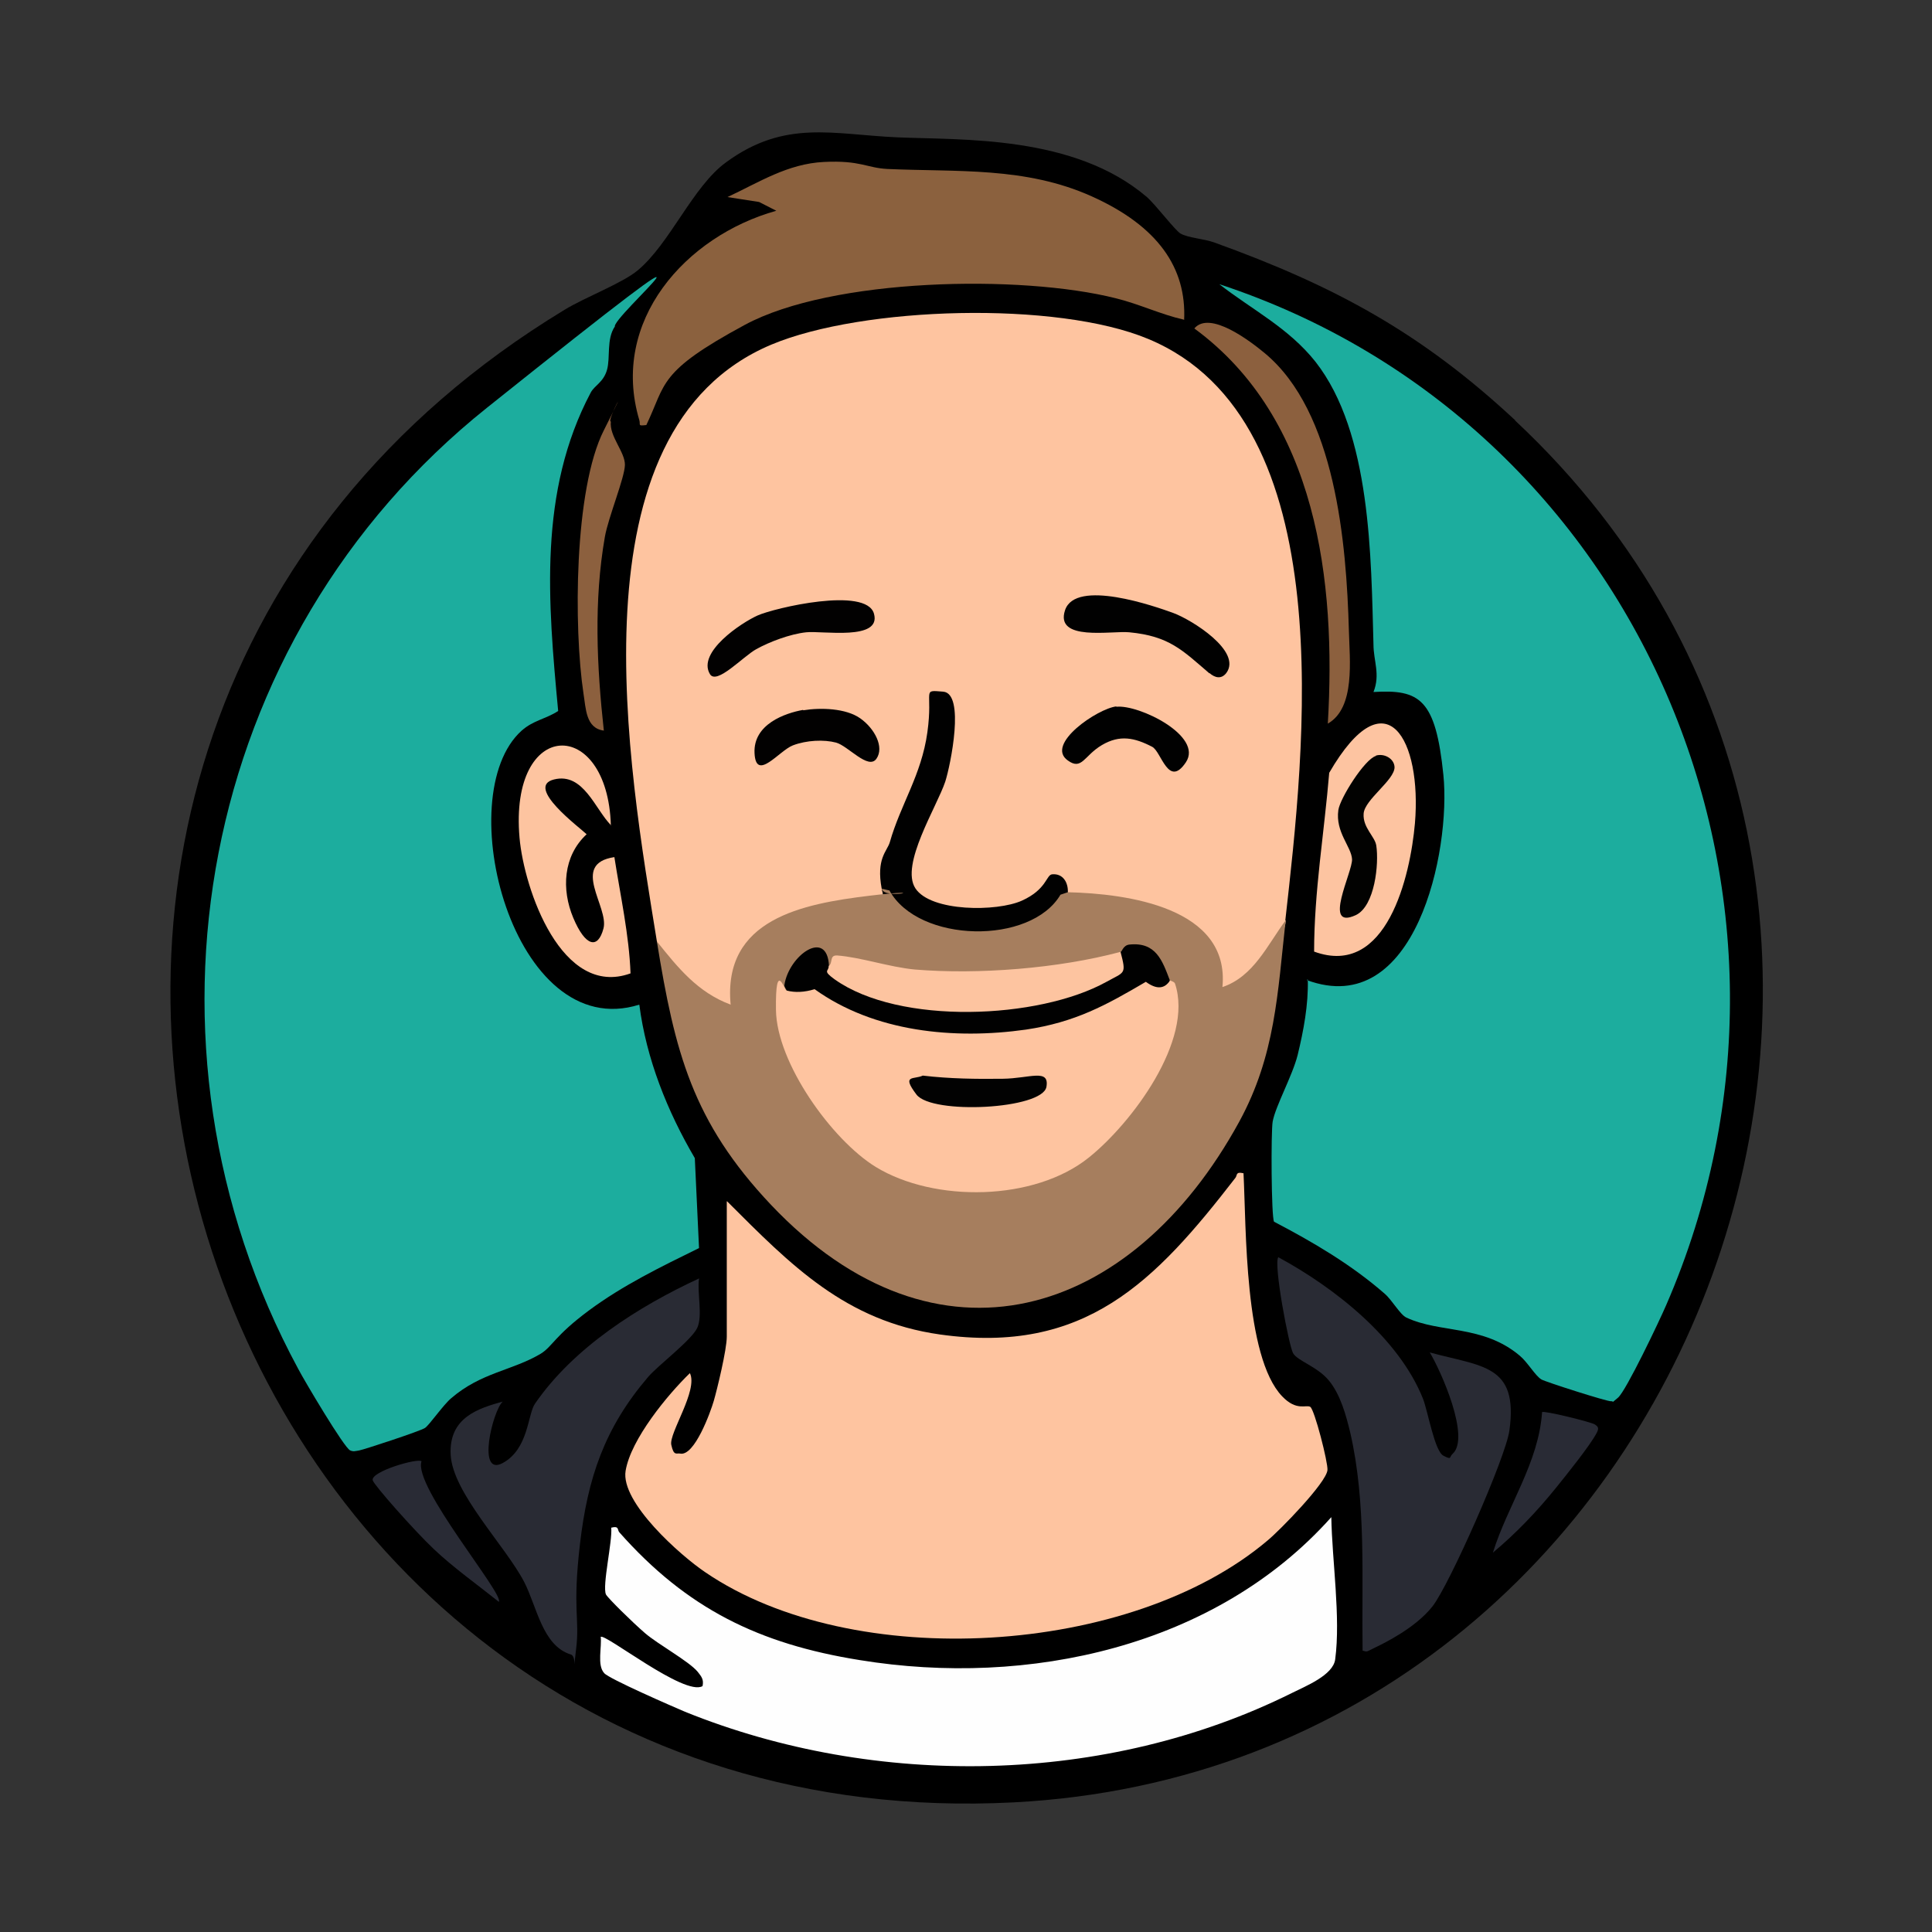 <?xml version="1.0" encoding="UTF-8"?>
<svg id="Layer_1" xmlns="http://www.w3.org/2000/svg" version="1.1" viewBox="0 0 550 550">
  <rect x="0" y="0" width="550" height="550" fill="#333333" stroke="none"/>
  <!-- Generator: Adobe Illustrator 29.3.1, SVG Export Plug-In . SVG Version: 2.1.0 Build 151)  -->
  <defs>
    <style>
      .st0 {
        fill: #010101;
      }

      .st1 {
        fill: #a67e5e;
      }

      .st2 {
        fill: #292b34;
      }

      .st3 {
        fill: #1cad9e;
      }

      .st4 {
        fill: #8c603e;
      }

      .st5 {
        fill: #020101;
      }

      .st6 {
        fill: #020202;
      }

      .st7 {
        fill: #292b35;
      }

      .st8 {
        fill: #fefefe;
      }

      .st9 {
        fill: #fdc4a0;
      }

      .st10 {
        fill: #020201;
      }

      .st11 {
        fill: #8b613e;
      }

      .st12 {
        fill: #fec4a0;
      }

      .st13 {
        fill: #fdc4a1;
      }
    </style>
  </defs>
  <path d="M431.3,119.7c143.9,134.4,53.4,383.3-142.8,393.4C52.7,525.2-45.1,213,160.7,88.2c5.7-3.5,16.5-7.6,20.8-11.2,9.2-7.6,15.7-23.9,25.2-30.8,16.8-12.3,30.4-7.9,48.8-7.1s50.3-.7,71,17c2.6,2.3,8.1,9.6,9.6,10.4,2.1,1.2,6.7,1.5,9.5,2.5,34.4,12.4,59.1,25.8,85.8,50.7Z"/>
  <g>
    <g>
      <path class="st3" d="M175,93c-2.4,3.6-1.2,8.8-2.2,12.3s-3.5,4.4-4.6,6.4c-15,28.3-12.2,59.7-9.3,90.7-3.5,2.3-7,2.6-10.4,5.6-20.6,18.5-2.4,89.3,33.5,78,2,15.5,8,30.4,15.8,43.7l1.2,25.6c-10.8,5.3-21.7,10.6-31.4,17.8s-10.3,10.2-13.7,12.3c-8.1,4.8-16.9,5.3-25.4,12.6-2.3,1.9-6.2,7.6-7.5,8.5s-17.5,6.2-18.7,6.4-1.7.4-2.6,0c-1.6-.5-13.2-20.1-14.8-23.2-50-92.5-28.4-208,53.7-273.6s34.2-24.9,36.5-23Z"/>
      <path class="st3" d="M372,279c31,11.5,41.1-36.8,38.9-58.4s-6.7-24.4-19.9-23.6c2-5,0-8.9,0-13.5-.7-24.7-.6-60.2-16.5-80.5-7.6-9.6-18-14.8-27.4-22.1,119.7,39.4,177.5,175,127.2,290.7-1.8,4.2-11.4,24.4-13.7,26.3s-.9.9-2,1-18.6-5.5-19.8-6.2c-1.8-1.1-3.9-4.9-6.2-6.8-10.5-8.8-22.6-6.3-32.2-10.8-1.8-.8-4.1-5-6.2-6.8-9.5-8.3-20.4-14.7-31.5-20.5-.8-1.2-.9-25.7-.4-28.5.8-4.4,5.6-13,7.1-18.9,1.7-7,3.1-14.4,2.9-21.6Z"/>
    </g>
    <g>
      <path class="st11" d="M337,91c-6.6-1.5-12.8-4.5-19.4-6.1-27-6.8-80.8-5.8-105.6,7.6s-22.3,16.6-28,28.5c-2.6.3-1.6,0-2-1.4-8.4-28.2,13.2-52.4,39-59.6l-4.9-2.5-9-1.4c9-4.2,17.1-9.5,27.5-10s12.1,1.7,18,2c19.9.9,39.3-.7,58.2,7.8s27,20.4,26.3,35.2Z"/>
      <g>
        <path class="st8" d="M171,466c1.1-1.2,23.9,17,29,14,.4-1.9-.3-2.7-1.4-4.1-2.5-3-11.3-7.8-15-11s-10.6-10-11.1-11c-1.1-2.5,1.9-15.2,1.5-19,2.3-.6,1.7.6,2.3,1.3,19.2,21.7,39.7,31.8,68.5,36.4,47.8,7.8,101.2-3.7,134.2-40.7.2,12.3,2.7,28.5,1.1,40.5-.6,4.5-8.4,7.6-12.4,9.6-52.7,26.2-118.3,27.3-172.7,5.3-3.3-1.4-21.7-9.4-23-11-2.1-2.3-.6-7.4-1-10.5Z"/>
        <path class="st2" d="M407,385c14.9,4.1,25.3,3.4,22.7,22.2-1,7.6-17.1,44-21.9,50.1s-13.6,10.4-16.3,11.7-2.1,1.3-3.6.9c-.3-20.5,1.1-42-3.5-62-1.2-5-2.8-10.9-6.1-14.9s-9-5.6-10.2-7.8-5.6-25.3-4.2-27.3c15.9,8.6,34.3,23,41.2,40.3,1.4,3.6,3.3,14.9,5.8,16.2s1.6.4,2.6-.5c5.2-4.6-3.3-23.7-6.6-29.1Z"/>
        <path class="st2" d="M199,364c-.6,3.9,1.1,10.5-.5,14s-11.3,10.8-14,14c-12.4,14.5-17.2,28.7-19.4,47.6s0,21.1-1.1,29.9.4,2-1.5,1.5c-8.1-2.5-9.6-13.5-13.3-20.7-5.4-10.3-20.3-25.3-20.9-36.1s8.1-13.3,14.8-15.2c-2.9,2.8-7.4,21.5,0,17.5s7.1-13.9,9.2-16.9c11-16,29.5-27.7,46.8-35.7Z"/>
        <path class="st7" d="M425,442c4.2-13.5,13-25.5,14-40,.5-.5,13.9,2.8,15,3.5s1.2,1.2.5,2.5c-1.9,3.6-8.6,11.9-11.5,15.5-5.4,6.7-11.4,13-18,18.5Z"/>
        <path class="st7" d="M120,416c-2.5,7.1,23.7,38,22,40-6-4.8-12.9-9.7-18.5-15s-17.1-18.3-17.4-19.6c-.6-2.5,12.9-6.4,13.9-5.4Z"/>
      </g>
      <g>
        <path class="st12" d="M207,342c18.2,18.2,33.7,34.1,60.6,37.9,41.3,5.8,61.2-15,84.1-44.6.6-.8,0-1.8,2.3-1.3.8,15.4.2,52.2,11,63.5,4.1,4.3,6.8,2.3,8,3s5.1,15.9,4.9,18c-.3,3.6-13.6,17.2-17,20-38.9,33-118,37.8-160.1,9.1-7-4.7-24.2-19.9-22.7-28.9s12-21.7,18.3-27.8c2.4,4.9-6,17.1-5.3,20.4s1.5,2.3,2.5,2.5c4.1.9,8.7-11.9,9.6-15s3.7-14.5,3.7-18.3v-38.5Z"/>
        <path class="st9" d="M174,235c-4.6-4.6-7.9-15.2-16.3-13.1s7.5,13.8,9.3,15.6c-6.7,6.2-7.2,15.7-3.8,23.8s7,9.1,8.6,3-9.6-18.4,3.1-20.3c1.7,10.9,4.2,22.2,4.6,33.1-19.6,7.1-30.3-23.9-31.6-38.6-3-34.2,25.1-34.6,26-3.5Z"/>
        <path class="st4" d="M378,206c2.4-40.4-3-86.8-38-112.5,4.4-5.2,15.9,3.6,20,7,20.2,16.7,23.3,54.1,24,79,.2,8.3,1.9,22-6,26.5Z"/>
        <path class="st4" d="M172,208c-5.3-.6-5.2-6.4-5.9-10.6-2.8-18.6-2.7-58.1,5.8-74.9s.6-2.4,2-2.5c-.5,4.2,4.1,8.7,4,12.4s-4.7,14.8-5.7,20.4c-3.2,18.3-2.3,36.9-.3,55.2Z"/>
        <g>
          <path class="st12" d="M366,262c.2,5.7-13.6,24-18.9,20.1-.7-22.2-24.1-25.2-41.8-26l-1.3-2c-1.4-1.3-2.8-2.3-4.2-3.1-11.7,16.6-54.4,13-39.1-14.5,4.1-8.4,12.6-27.6,8.7-36.7s-4.5,7.3-3.4,9c-3.6,12.2-7.5,24.3-11.9,36.2-.1,3.8-1.2,6.4-3.1,8,.5,1.4.5,2.7,0,3.8-15,1.3-37.9,3.7-40.9,21.9-.2,9.9-1,10.4-9.6,5.7-5.9-3.2-11.5-10-13.5-16.4-7.9-48.9-25.4-145.5,32.6-169.9,26-10.9,81.3-12.5,107.3-1.6,55.7,23.2,44.4,117.5,39,165.5Z"/>
          <g>
            <path class="st0" d="M304,254c-.5,10.5-21.5,13.6-29.5,13s-21.9-5.4-23.5-14,1.5-10.6,2.3-13.2c3.1-10.9,9-19.1,10.7-31.3s-1.8-12.1,4.5-11.6,2.1,20.9.6,25.6c-2.4,7.2-12.9,23.7-8.5,30.4s23.2,6.7,30.3,3.5,6.9-7.3,8.6-7.5c3.1-.3,4.6,2.3,4.5,5.1Z"/>
            <path class="st5" d="M202.1,191.9c-3.7-6.2,8.9-14.6,13.6-16.7s30.9-8.3,33.1-.5-14.7,4.8-19.3,5.3-10.4,2.7-14.2,4.8-11.3,10.3-13.2,7.1Z"/>
            <path class="st0" d="M344.3,191.7c-7.7-6.6-11.4-10.6-22.8-11.7-5-.5-21.3,2.7-18.3-6.3s25.6-1.1,30.8.8,19.7,10.9,15.1,17.1c-1.4,1.8-3.2,1.4-4.8,0Z"/>
            <path class="st5" d="M228.7,202.2c4.9-.8,12.1-.6,16.2,2.3s6.9,8.2,4.6,11.5-8.1-3.7-11.5-4.6-8.4-.7-12.3.8-10.5,10.5-10.9,2.2,8.8-11.4,13.8-12.3Z"/>
            <path class="st0" d="M317.8,201.2c6.4-.7,24.8,8.3,19.8,15.8s-7-3.1-9.6-4.4c-5-2.6-9.2-3.5-14.3-.5s-5.7,7.3-9.7,4.4c-6.6-4.6,8.5-14.8,13.8-15.4Z"/>
          </g>
        </g>
        <g>
          <path class="st13" d="M374.1,270.9c0-17,2.9-34,4.3-50.9,16.3-28.1,26.4-9.2,24.4,14.4-1.3,14.9-8,44.1-28.7,36.5Z"/>
          <path class="st10" d="M391.7,215.1c2.3-.7,5.2.8,5.3,3.3,0,3.7-8.5,9.2-8.8,13.2s3.2,6.5,3.6,9.1c.8,5.2-.4,17.2-5.8,19.8-9.7,4.5-.9-12.3-1.1-15.9s-4.8-7.7-3.9-14c.5-3.4,7.5-14.5,10.7-15.4Z"/>
        </g>
        <g>
          <path class="st1" d="M304,254c16.8.4,46.2,4.3,44,27,8.9-3,12.8-12,18-19-2.3,20.7-2.9,38.4-13.2,57.3-30.6,56-86.1,73.5-133.3,23.7-22.4-23.7-27.4-43.5-32.5-75,6,7.5,11.6,14.5,21,18-2.3-24.4,20.5-28.7,39.5-31s4.1,1.3,3.5-2l2.2.5c8.3,15,40.2,15.6,48.7,1.2l2.1-.7Z"/>
          <path class="st0" d="M333,279c.1,7.8-6.4,2.2-7.5,2.3s-8.2,5.9-10.6,7.1c-20.3,10.1-53.2,10.3-73.9,1.1-2.8-1.2-8.5-5.8-9.9-6.1-2.2-.4-4.8,4-7.1-1.4,0,0-.8-1.1-.7-1.6,1.3-8.5,12.2-16.2,12.7-5.4,22.3,16.3,58.3,13.8,81.9.6-.7-2.3-.3-3.9,1.1-4.6.4,0,.7-1.9,2.5-2.1,7.6-.8,9.4,4.6,11.5,10.1Z"/>
          <path class="st9" d="M319,271c1.7,6.5,1.2,5.6-4,8.5-19.3,10.7-59,12.4-77.4-.7-3.6-2.6-1.6-2.2-1.7-3.8,1.3-.8.1-3.1,2.4-3,6.7.5,14.8,3.3,22.1,4,18.1,1.5,40.9-.3,58.5-5Z"/>
          <g>
            <path class="st12" d="M333,279c0,.2,1.3.4,1.5,1,5.4,16.2-12.4,39.8-24.5,49.5-15.5,12.5-44,12.9-60.7,2.7-12.5-7.7-28.2-29.6-28.4-44.7s2.6-4.9,3.1-5.5c2.3.6,5,.5,7.9-.4,17,12.2,39.7,14.4,60.2,11.5,14-2.1,22.7-6.9,34.1-13.6,3,2.2,5.3,2.1,6.9-.4Z"/>
            <path class="st6" d="M262.7,306.2c7.6.9,15.2,1,22.8.9s13.3-3,12.4,2.3c-1.1,6.4-32.6,8-37,2.2s-.7-4.2,1.8-5.4Z"/>
          </g>
        </g>
      </g>
    </g>
  </g>
</svg>